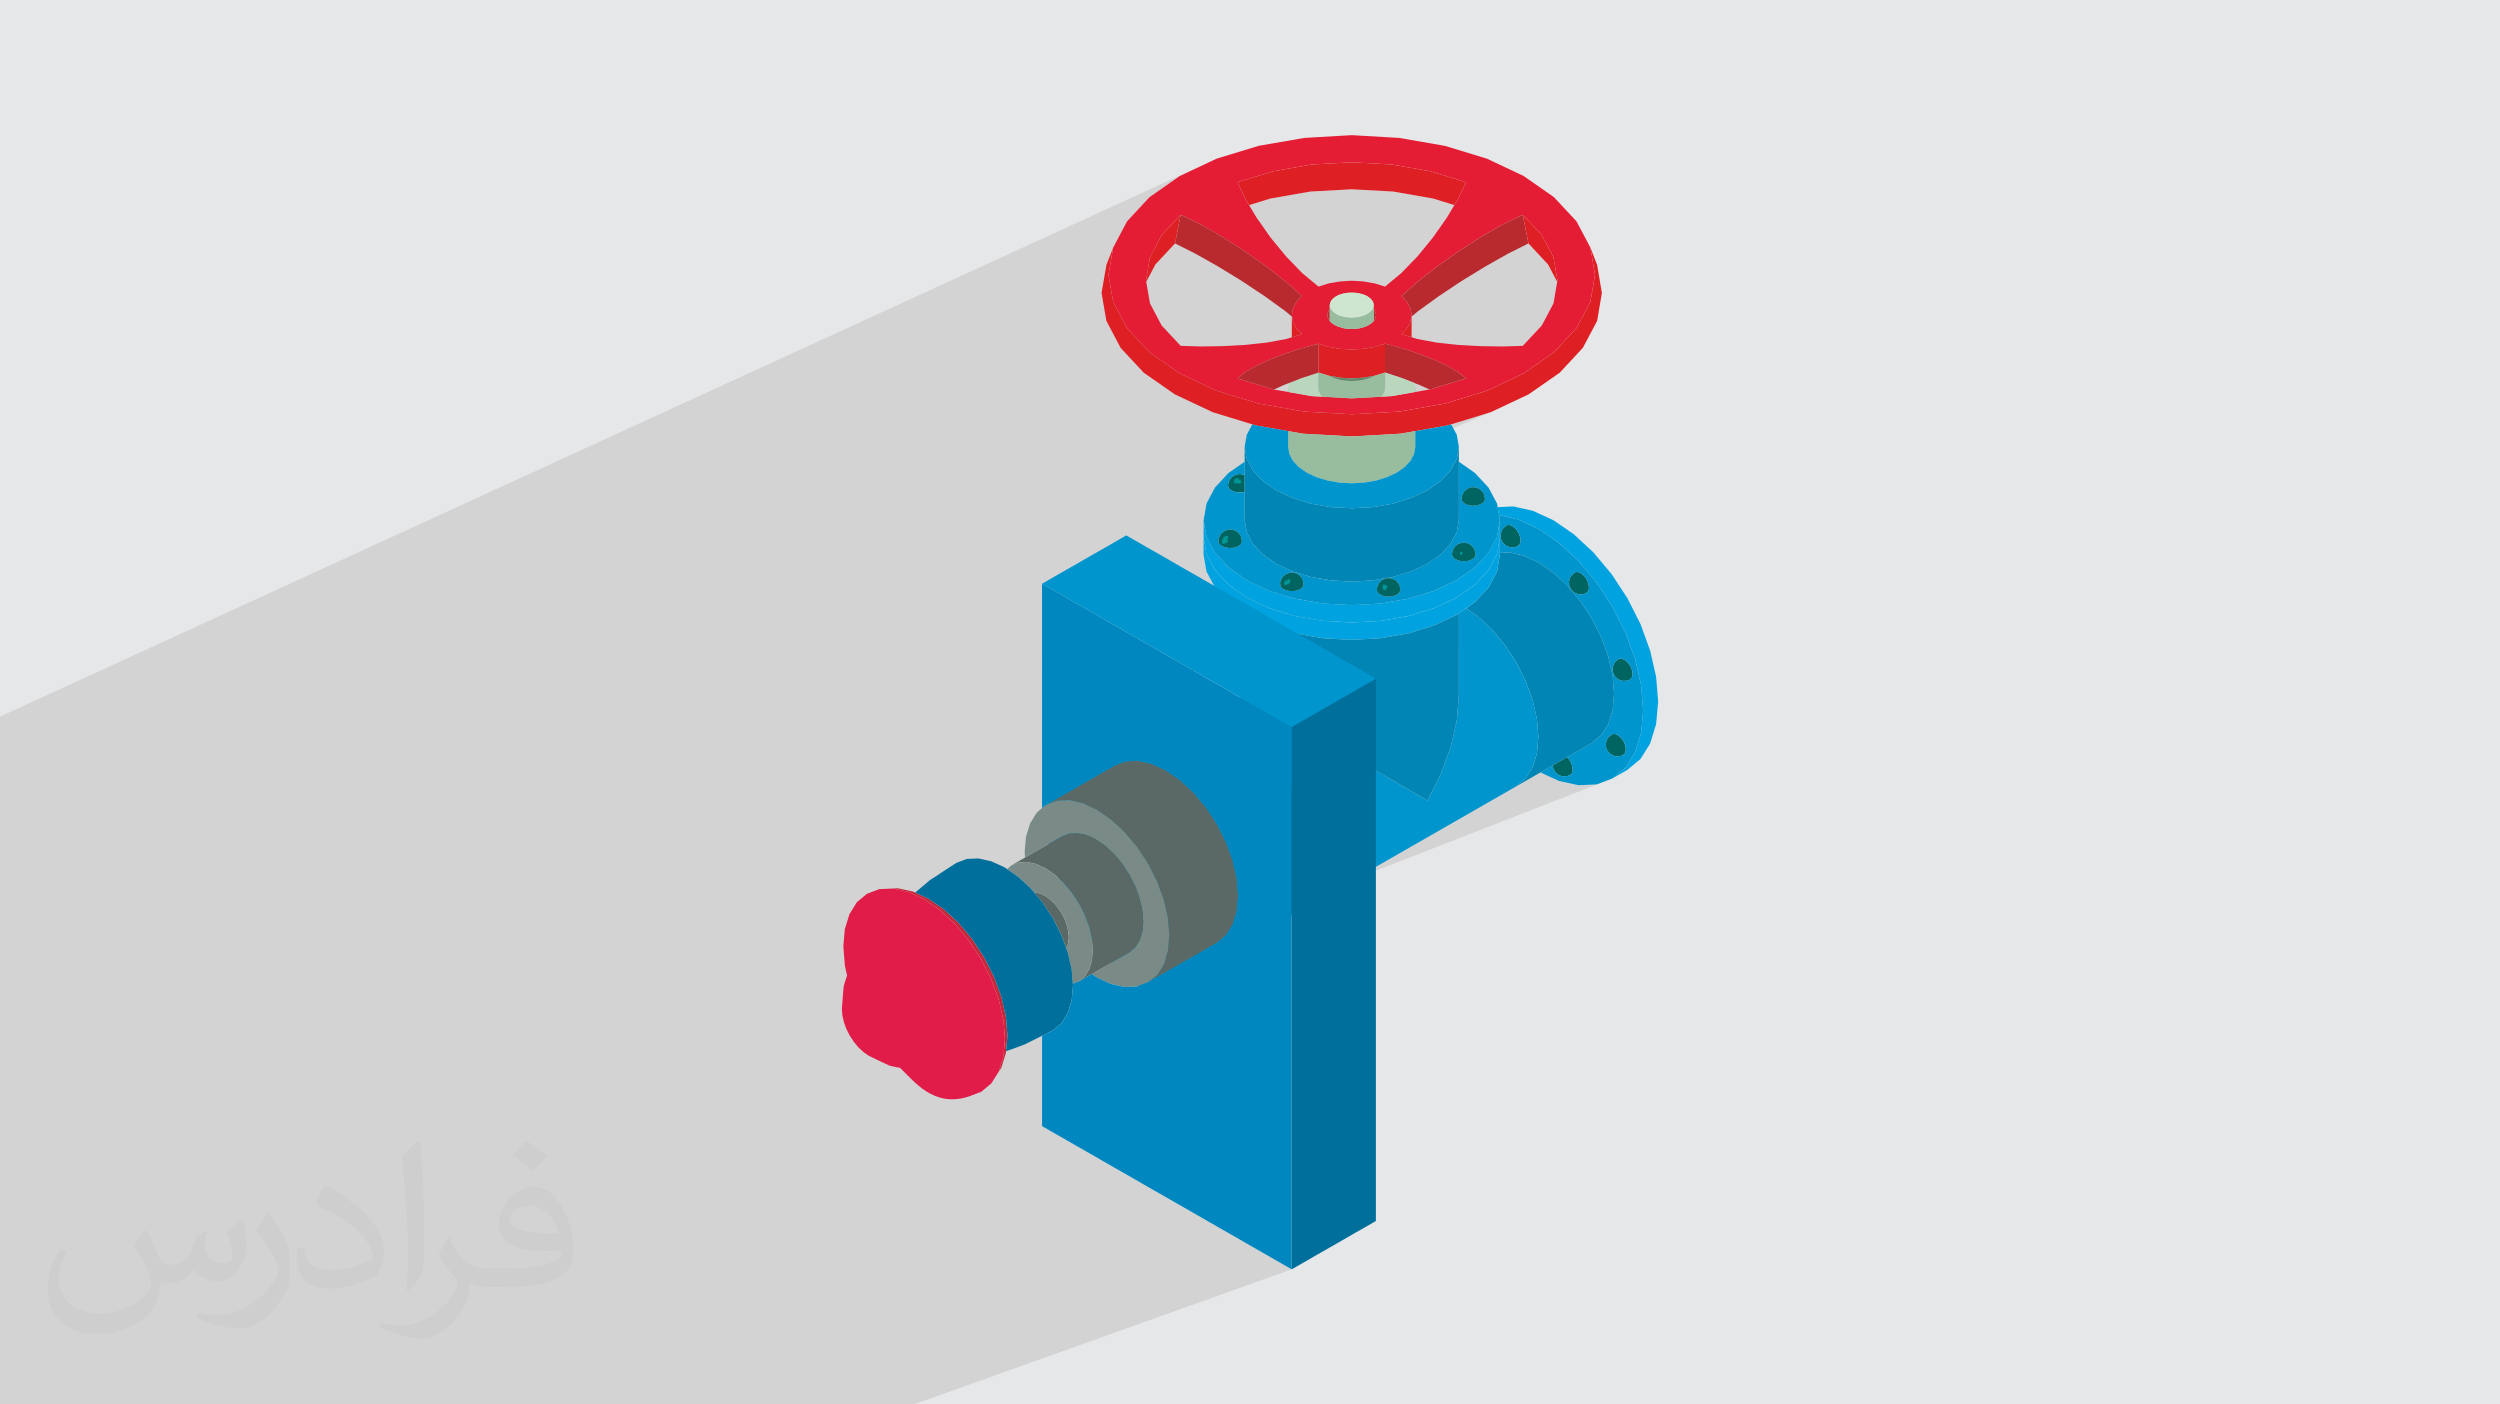 <?xml version="1.0" encoding="UTF-8"?>
<!DOCTYPE svg PUBLIC "-//W3C//DTD SVG 1.0//EN" "http://www.w3.org/TR/2001/REC-SVG-20010904/DTD/svg10.dtd">
<!-- Creator: CorelDRAW -->
<svg xmlns="http://www.w3.org/2000/svg" xml:space="preserve" width="94.192mm" height="52.917mm" version="1.0" style="shape-rendering:geometricPrecision; text-rendering:geometricPrecision; image-rendering:optimizeQuality; fill-rule:evenodd; clip-rule:evenodd"
viewBox="0 0 9404.92 5283.66"
 xmlns:xlink="http://www.w3.org/1999/xlink"
 xmlns:xodm="http://www.corel.com/coreldraw/odm/2003">
 <defs>
  <style type="text/css">
   <![CDATA[
    .fil4 {fill:#E41D34;fill-rule:nonzero}
    .fil17 {fill:#E21C48;fill-rule:nonzero}
    .fil3 {fill:#DE2025;fill-rule:nonzero}
    .fil20 {fill:#C72739;fill-rule:nonzero}
    .fil6 {fill:#CEE5D0;fill-rule:nonzero}
    .fil5 {fill:#B82A2D;fill-rule:nonzero}
    .fil8 {fill:#BAD6BD;fill-rule:nonzero}
    .fil7 {fill:#98BC9E;fill-rule:nonzero}
    .fil19 {fill:#7A8A86;fill-rule:nonzero}
    .fil12 {fill:#628668;fill-rule:nonzero}
    .fil18 {fill:#5A6965;fill-rule:nonzero}
    .fil16 {fill:#009797;fill-rule:nonzero}
    .fil9 {fill:#00A3E0;fill-rule:nonzero}
    .fil11 {fill:#0095CD;fill-rule:nonzero}
    .fil22 {fill:#0087BF;fill-rule:nonzero}
    .fil13 {fill:#0085B4;fill-rule:nonzero}
    .fil10 {fill:#006460;fill-rule:nonzero}
    .fil21 {fill:#006F9C;fill-rule:nonzero}
    .fil14 {fill:#006D97;fill-rule:nonzero}
    .fil15 {fill:#045173;fill-rule:nonzero}
    .fil2 {fill:#373435;fill-opacity:0.031}
    .fil1 {fill:#2B2A29;fill-opacity:0.102}
    .fil0 {fill:#E6E7E8}
   ]]>
  </style>
 </defs>
 <g id="Layer_x0020_1">
  <polygon class="fil0" points="-0,0 9404.92,0 9404.92,5283.66 -0,5283.66 "/>
  <polygon class="fil1" points="-0,3670.27 -0,3666.05 -0,3654.42 -0,3653.81 -0,3644.2 -0,3639.04 -0,3629.74 -0,3610.52 -0,3605.58 -0,3588.02 -0,3583 -0,3568.61 -0,3554.4 -0,3553.54 -0,3540.83 -0,3536.06 -0,3477.81 -0,3477.6 -0,3474.93 -0,3471.34 -0,3439.47 -0,3439.37 -0,3437.71 -0,3434.1 -0,3432.59 -0,3428.85 -0,3424.96 -0,3421.55 -0,3418.99 -0,3413.17 -0,3406.25 -0,3403.86 -0,3393.95 -0,3383.42 -0,3373.95 -0,3373.41 -0,3363.77 -0,3354.81 -0,3352.94 -0,3337.09 -0,3321.18 -0,3309.91 -0,3305.6 -0,3281.38 -0,3236.94 -0,3230.3 -0,3206.73 -0,3186.88 -0,3153.92 -0,3145.49 -0,3074.29 -0,3072.09 -0,3061.51 -0,3002.87 -0,2983.42 -0,2972.23 -0,2948.35 -0,2917.14 -0,2911.52 -0,2901.15 -0,2884.61 -0,2836.26 -0,2769.01 -0,2722.04 -0,2697.54 -0,2696.02 4576.89,596.9 4438.15,662.22 4324.14,741.83 4239.88,832.66 4187.71,931.21 4162.2,996.51 4158.76,1016.44 4699.02,771.6 4779.41,746.85 4929.37,720.58 5085.11,712.08 5241.26,720.58 5391.19,746.85 5471.21,771.6 5442.99,818.74 5391.19,892.56 5333.22,963.67 5271.79,1027.04 5210.33,1078.06 5009.38,1166.61 5016.33,1174.28 5026.74,1181.63 5039.11,1187.42 5053.43,1191.69 5064.17,1193.56 5167.84,1148.01 5167.84,1163.47 5167.84,1171.19 5749.84,915.74 5823.66,994.97 5858.07,1060.29 5844.15,1141.06 5800.1,1224.53 5728.59,1301.07 5362.69,1458.49 5377.67,1465.3 4604.42,1797.75 4570.32,1834.41 4538.63,1894.69 4527.82,1956.92 4527.82,1993.18 5459.22,1596.33 5608.01,1550.73 4527.82,2010.55 4527.82,2022.22 4527.82,2030.92 4608.21,1996.73 4612.46,1995.17 4620.95,1992.46 4630.24,1992.08 4639.52,1993.62 4642.6,1994.8 4652.27,1999.03 4656.52,2002.52 4663.09,2009.85 4666.93,2015.65 4669.67,2021.84 4669.67,2022.22 4671.2,2031.49 4671.96,2038.84 4666.93,2048.13 4656.12,2055.84 4531.48,2108.6 4538.63,2149.77 4566.98,2203.33 3920.2,2475.44 3920.2,2510.31 5522.6,1837.5 5526.84,1835.94 5533.43,1834.01 5535.35,1833.61 5545.03,1832.86 5553.9,1834.41 5557,1835.56 5566.67,1840.18 5570.92,1843.67 5577.49,1851.02 5581.73,1856.42 5584.06,1862.99 5585.6,1872.66 5586.36,1879.61 5584.46,1883.1 5581.35,1889.27 5570.54,1896.62 4899.03,2177.33 4899.21,2177.58 4901.55,2184.15 4903.1,2193.82 4903.46,2197.68 4903.86,2200.77 4898.83,2210.44 4888,2218.15 3920.2,2621.91 3920.2,2696.87 5486.65,2046.17 5490.9,2044.64 5499.42,2042.33 5509.08,2041.55 5509.95,2041.7 5669.47,1975.46 5680.28,1975.06 5692.27,1980.86 5703.85,1991.68 5713.52,2005.98 5719.33,2021.84 5720.49,2036.52 5716.61,2048.13 5709.28,2054.7 3920.2,2793.7 3920.2,2972.56 5926.48,2152.47 5937.29,2152.07 5949.65,2157.87 5961.27,2168.71 5970.92,2183.01 5976.32,2198.83 5977.87,2213.53 5974.01,2225.12 5966.29,2231.69 5959.71,2234.4 3887.78,3076.78 3875.25,3096.76 3859.8,3147.24 3859.25,3150.53 3854.57,3205.68 3856.22,3225.81 3808.24,3253.36 3806.32,3254.48 3788.4,3269.37 3176.37,3515.96 3173.31,3550.04 3172.48,3560.5 3176.89,3615.37 3178.27,3632.47 3180.37,3641.79 6090.73,2478.27 6101.54,2477.87 6113.52,2483.3 6125.52,2494.11 6134.77,2508.41 6140.57,2524.25 6141.74,2539.35 6138.24,2550.54 6130.53,2557.11 6123.96,2559.81 3171.78,3733.66 3171.09,3740.82 3166.97,3795.96 3168.89,3819.94 3174.67,3845.3 3184.05,3871.22 3194.5,3891.66 6065.22,2761.94 6076.03,2761.16 6088.39,2766.96 6100,2777.77 6109.66,2792.09 6115.08,2807.94 6116.23,2822.62 6112.75,2834.21 6105.03,2840.78 6098.45,2843.49 5861.17,2936.34 5864.24,2937.78 5938.06,2954.01 6006.47,2950.94 6066,2928.5 3322.22,3997.79 3347.27,4009.36 3374.83,4015.41 3385.58,4017.07 3417.31,4046.3 3455.18,4072.54 3493.12,4057.88 3506.9,4054.56 3512.26,4054.26 3920.2,3896.58 3920.2,4236.52 3968.16,4264.11 4015.85,4291.4 4063.82,4318.95 4111.79,4346.26 4159.49,4373.82 4207.46,4401.42 4255.44,4428.71 4303.12,4456.25 4351.11,4483.83 4399.08,4511.12 4447.05,4538.7 4494.74,4565.99 4542.72,4593.56 4590.69,4621.13 4638.38,4648.42 4734.34,4703.57 4782.03,4730.86 4830,4758.44 4859.21,4775.25 3436.51,5283.66 3362.88,5283.66 3242.4,5283.66 3123.41,5283.66 2884.62,5283.66 2766.91,5283.66 2648.58,5283.66 2530.69,5283.66 2414.23,5283.66 2297.16,5283.66 2181.26,5283.66 2064.99,5283.66 1949.52,5283.66 1834.82,5283.66 1719.77,5283.66 1605.46,5283.66 1491.93,5283.66 1378.19,5283.66 1265.77,5283.66 1152.71,5283.66 624.74,5283.66 624.03,5283.66 583.27,5283.66 581.18,5283.66 576.16,5283.66 529.09,5283.66 526.39,5283.66 501.96,5283.66 499.71,5283.66 432.81,5283.66 411.57,5283.66 360.08,5283.66 348.62,5283.66 347.8,5283.66 347.19,5283.66 345.04,5283.66 333.86,5283.66 331.81,5283.66 327.56,5283.66 322.76,5283.66 225.23,5283.66 126.59,5283.66 112.77,5283.66 73.09,5283.66 22.72,5283.66 21.05,5283.66 15.45,5283.66 -0,5283.66 -0,5271.48 -0,5249.36 -0,5232.52 -0,5230.23 -0,5230.12 -0,5229.52 -0,5227.07 -0,5218.27 -0,5206.43 -0,5205.25 -0,5189.78 -0,5181.4 -0,5181.27 -0,5180.84 -0,5174.21 -0,5167.12 -0,5160.97 -0,5153.64 -0,5151.79 -0,5148.8 -0,5126.16 -0,5098.84 -0,5073.34 -0,5050.52 -0,5001.17 -0,4994.82 -0,4994.74 -0,4991.71 -0,4983.3 -0,4973.04 -0,4969.92 -0,4954.31 -0,4951.17 -0,4942.11 -0,4938.83 -0,4925.41 -0,4916.62 -0,4913.24 -0,4903.88 -0,4887.6 -0,4835.36 -0,4826.01 -0,4795.73 -0,4788.76 -0,4788.45 -0,4781 -0,4776.99 -0,4774.36 -0,4762.13 -0,4749.18 -0,4739.32 -0,4731.88 -0,4726.89 -0,4725.41 -0,4714.71 -0,4713.82 -0,4711.03 -0,4704.41 -0,4700.85 -0,4685.87 -0,4670.95 -0,4657.45 -0,4657.43 -0,4654.46 -0,4645.82 -0,4643.96 -0,4636.04 -0,4632.59 -0,4617.03 -0,4601.28 -0,4587.83 -0,4578.46 -0,4574.99 -0,4412.98 -0,4409.91 -0,4408.69 -0,4405.81 -0,4401.22 -0,4399.52 -0,4394.53 -0,4392.79 -0,4391.84 -0,4388.06 -0,4385.23 -0,4383.76 -0,4378.76 -0,4377.8 -0,4376.99 -0,4376.92 -0,4372.21 -0,4370.84 -0,4369.76 -0,4369.73 -0,4365.45 -0,4364.74 -0,4363.21 -0,4362.01 -0,4361.62 -0,4360.93 -0,4358.38 -0,4358.13 -0,4357.4 -0,4357.09 -0,4356.3 -0,4354.43 -0,4350.16 -0,4348.17 -0,4348.04 -0,4343.59 -0,4343.28 -0,4342.74 -0,4340.25 -0,4339.51 -0,4339.33 -0,4336.2 -0,4333.93 -0,4333.37 -0,4329.81 -0,4329.38 -0,4326.55 -0,4325.48 -0,4325.27 -0,4257.38 -0,4254.57 -0,4247.86 -0,4244.97 -0,4241.43 -0,4232.3 -0,4225.62 -0,4225.34 -0,4223.73 -0,4223.33 -0,4223.27 -0,4222.88 -0,4222.62 -0,4222.22 -0,4219.42 -0,4218.63 -0,4216.3 -0,4212.22 -0,4210.33 -0,4209.97 -0,4209.31 -0,4208.47 -0,4208.45 -0,4207.71 -0,4205.68 -0,4200.97 -0,4198.13 -0,4196.16 -0,4194.4 -0,4191.15 -0,4188.25 -0,4188.15 -0,4187.5 -0,4186.95 -0,4179.35 -0,4174.76 -0,4167.2 -0,4165.06 -0,4160.46 -0,4157.59 -0,4157.23 -0,4156.5 -0,4156.3 -0,4124.73 -0,4066.27 -0,4026.82 -0,4024.05 -0,4017.68 -0,4010.85 -0,4006.64 -0,4002.02 -0,4001.68 -0,3998.75 -0,3995.14 -0,3990.1 -0,3988.53 -0,3979.53 -0,3975.16 -0,3974.81 -0,3967.39 -0,3965.18 -0,3960.29 -0,3957.12 -0,3956.31 -0,3956.09 -0,3948.33 -0,3937.91 -0,3922.41 -0,3890.04 -0,3871.67 -0,3867.59 -0,3861.21 -0,3855.08 -0,3848.64 -0,3842.55 -0,3838.62 -0,3836.23 -0,3829.81 -0,3796.97 -0,3777.34 -0,3767.39 -0,3765.75 -0,3753.14 -0,3747.72 -0,3734.77 -0,3726.08 -0,3703.29 "/>
  <path class="fil2" d="M548.54 4627.69c17.95,27.21 29.6,53.36 40.96,82.43 8.45,16.91 12.93,48.09 52.57,48.09 11.61,0 28.28,-3.42 43.06,-11.61 16.63,-8.73 29.32,-21.94 35.94,-42l15.85 -53.36 38.57 -19.02 2.64 2.64c-5.27,20.09 -6.59,39.36 -6.59,54.43 0,44.63 38.57,61.56 69.22,61.56 17.95,0 34.09,-8.73 34.09,-25.11 0,-21.13 -8.98,-57.06 -20.62,-89.29 17.95,-17.95 35.94,-35.94 56.53,-50.47l3.17 1.6c8.98,38.04 14,75.56 14,100.66 0,24.57 -10.83,51.79 -19.81,69.49 -18.49,34.87 -51.25,62.62 -90.87,62.62 -30.1,0 -63.65,-15.07 -86.66,-43.06l-1.32 0c-21.66,26.96 -55.22,51.25 -108.86,51.25l-16.63 0c-2.64,35.41 -10.29,60.49 -21.94,82.95 -31.95,62.34 -126.81,106.47 -216.1,106.47 -124.17,0 -186.51,-71.59 -186.51,-166.96 0,-58.91 19.27,-113.6 48.88,-152.42l24.29 10.04c-18.49,35.41 -30.91,68.68 -30.91,101.45 0,89.29 72.66,131.83 156.4,131.83 77.68,0 173.83,-49.41 191.28,-106.72 -6.59,-62.62 -30.1,-91.93 -66.04,-148.99 10.83,-19.02 24.83,-38.04 42.28,-58.38l3.17 0 0 0 0 0 -0.02 -0.09zm1432.13 -336.04c26.15,16.39 51.79,35.66 76.87,57.85 -14,19.81 -31.45,37.79 -53.11,53.64 -25.11,-20.34 -50.19,-37.79 -75.84,-56.27 17.42,-19.55 34.62,-38.29 52.04,-55.22l0 0 0 0 0 0 0 0 0 0 0.03 0zm13.47 244.11c-42.28,0 -76.87,27.75 -76.87,48.34 0,44.13 84.53,57.85 185.72,57.31 -12.68,-51.79 -57.06,-105.68 -108.86,-105.68l0.01 0.03zm-94.86 236.19c54.96,0 103.04,-1.6 139.74,-10.83 40.96,-10.29 75.56,-30.91 75.56,-45.17 0,-3.7 0,-8.19 -1.32,-11.89 -22.98,2.11 -49.41,2.11 -72.38,2.11 -74.49,0 -131.55,-16.91 -154.02,-58.66 -5.55,-11.61 -9.51,-24.57 -9.51,-39.36 0,-40.43 17.42,-79.79 48.09,-107 25.61,-22.45 53.89,-36.44 82.67,-36.44 52.04,0 93.51,41.75 122.57,107.54 15.85,35.94 26.68,77.4 26.68,129.72 0,34.87 -9.51,64.19 -31.17,85.85 -40.43,39.11 -114.92,53.89 -229.04,53.89l-51.79 0 0 0 -13.47 0c-28.28,0 -48.62,-5.02 -64.72,-17.42l-2.64 0c0.79,6.59 1.32,12.93 1.32,19.02 0,25.61 -8.45,58.38 -25.61,84.53 -50.72,75.3 -105.68,108.04 -153.24,108.04 -48.09,0 -107,-18.49 -160.11,-42.54l9.51 -18.49c17.17,7.13 40.96,11.89 73.7,11.89 85.85,0 198.66,-82.43 212.66,-163 -3.17,-6.59 -8.98,-15.32 -17.17,-24.57 -25.11,-29.85 -40.96,-54.68 -55.75,-80.83 12.68,-25.11 24.29,-45.17 35.13,-63.4l4.49 -0.53c36.72,74.77 69.99,117.55 144.23,117.55l11.61 0 0 0 53.89 0 0 0 0 0 0 0 0 0 0 0 0.09 0.01zm-371.98 79c6.34,-34.34 6.87,-72.91 6.87,-108.86l0 -53.36c0,-99.6 -12.68,-244.36 -22.98,-338.68 17.95,-19.27 43.06,-42 62.87,-57.31l5.81 1.6c13.47,118.62 16.63,256 16.63,383.06 0,33.3 -1.32,65.79 -4.49,89.55 -1.85,30.1 -19.27,52.83 -56.53,87.7l-8.19 -3.7zm-382.8 -157.19c1.85,46.77 24.83,83.49 105.15,83.49 49.93,0 92.19,-12.93 138.96,-35.13 8.45,-3.7 12.93,-8.73 12.93,-12.93 0,-29.32 -22.45,-68.15 -60.23,-103.55 -36.72,-33.3 -85.34,-62.62 -130.76,-82.18 -15.6,-6.59 -20.62,-13.47 -20.62,-20.09 0,-13.47 17.95,-41.75 32.77,-62.09l5.02 -0.53c52.04,27.21 110.17,67.64 153.24,112.53 39.11,41.47 63.4,83.49 63.4,129.19 0,33.81 -10.29,65.51 -26.96,95.11 -57.06,28.79 -117.83,50.72 -178.06,50.72 -73.17,0 -123.1,-34.34 -123.1,-114.92 0,-8.73 0,-22.19 3.17,-39.64l25.11 0 0 0 0 0 0 0 0 0 0 0 -0.02 0zm-132.37 -132.9l45.45 73.45c16.63,27.21 32.23,56.81 32.23,103.55l0 59.7c0,48.34 -30.91,100.13 -80.83,151.38 -39.11,34.62 -73.7,49.41 -105.68,49.41 -47.55,0 -101.98,-14.79 -164.85,-41.75l7.13 -18.49c19.81,5.27 42.79,9.77 71.06,9.77 90.36,-0.53 182.8,-66.57 225.08,-147.15 5.02,-9.26 6.87,-17.95 6.87,-24.04 0,-9.26 -5.02,-19.55 -8.98,-28.79 -22.98,-43.31 -48.62,-82.95 -76.87,-119.68 14.79,-23.25 29.6,-45.7 45.7,-67.9l3.7 0.53 0 0 0 0 0 0 0 0 0 0 -0.02 0.01z"/>
  <polygon class="fil3" points="6026.19,1102.03 6008.41,1207.15 5954.68,1308.41 5867.73,1401.95 5750.62,1483.48 5608.01,1550.73 5459.22,1596.34 5445.31,1600.6 5324.34,1621.84 5268.68,1631.5 5085.12,1641.95 4901.54,1631.5 4845.88,1621.84 4724.93,1600.6 4711.01,1596.34 4562.21,1550.73 4419.61,1483.48 4302.5,1401.95 4215.55,1308.41 4162.21,1207.15 4144.05,1102.03 4162.21,996.52 4187.72,931.21 4169.94,1033.64 4187.72,1136.04 4239.89,1234.21 4324.14,1325.03 4438.15,1404.63 4576.9,1469.96 4734.96,1518.27 4906.56,1548.42 5085.12,1558.46 5263.66,1548.42 5435.25,1518.27 5593.72,1469.96 5732.07,1404.63 5846.09,1325.03 5930.72,1234.21 5982.9,1136.04 6000.29,1033.64 5982.9,931.21 6008.41,996.52 "/>
  <path class="fil4" d="M5858.07 1060.29l-13.92 80.78 -44.05 83.47 -71.5 76.53 -75.38 2.32 -82.69 -1.17 -85.03 -4.63 -81.54 -8.89 -72.66 -13.52 -20.88 -6.58 -37.87 -11.59 20.88 -22.04 12.74 -24.34 4.25 -25.12 -4.25 -25.51 -12.74 -23.96 -20.88 -22.41 58.75 -52.17 72.66 -57.2 81.54 -57.58 85.03 -54.89 82.69 -47.54 75.38 -36.33 71.5 76.52 44.05 83.48 15.07 86.57 -1.15 5.79zm-476.92 404.26l-3.1 0.77 -0.38 0 -53.34 9.27 -2.71 0.4 -85.41 15.08 -40.19 2.32 -110.91 6.18 -110.92 -6.18 -40.2 -2.32 -85.02 -15.08 -3.1 -0.4 -53.33 -9.27 -0.38 0 -3.11 -0.77 -133.72 -40.97 29.38 -23.95 42.52 -23.96 51.78 -23.97 58.36 -22.41 61.06 -19.71 61.46 -16.62 35.56 10.83 3.47 1.15 42.13 7.34 44.06 2.33 44.04 -2.33 42.13 -7.34 39.03 -11.98 61.46 16.62 0.77 0 60.68 19.71 57.97 22.41 51.79 23.97 42.51 23.96 29.76 23.95 -134.11 40.97zm-864.15 -161.16l-75.37 -2.32 -71.5 -76.53 -44.06 -83.47 -13.9 -80.78 0 -0.38 -0.79 -5.41 14.69 -86.57 44.06 -83.48 71.5 -76.52 75.37 36.33 82.7 47.54 85.02 54.89 81.55 57.58 73.04 57.2 58.36 52.17 -20.48 22.41 -13.15 23.96 -4.24 25.51 4.24 25.12 13.15 24.34 20.48 22.04 -37.87 11.98 -20.49 6.19 -73.04 13.52 -81.55 8.89 -85.02 4.63 -82.7 1.17zm483.86 -97.78l-5.4 -10.05 -0.39 -1.55 -1.17 -8.5 1.56 -10.43 5.4 -9.67 1.55 -1.93 0 -15.47 1.94 -9.28 4.63 -8.89 7.35 -8.11 10.42 -7.34 12.37 -5.8 14.3 -4.25 15.47 -2.72 16.24 -0.76 16.22 0.76 15.47 2.72 14.31 4.25 12.36 5.8 10.42 7.34 7.74 8.11 4.63 8.89 1.56 9.28 0 15.47 1.93 1.93 5.02 9.67 1.94 10.43 -1.94 10.04 -5.02 10.05 -1.93 1.93 -6.57 6.97 -11.6 8.11 -13.53 6.18 -15.85 5.03 -17.38 3.09 -17.77 0.77 -17.78 -0.77 -17 -3.09 -15.85 -5.03 -13.92 -6.18 -11.59 -8.11 -6.57 -6.97 0 -0.39 -1.55 -1.54zm-211.79 -561.16l144.93 -25.52 151.12 -8.5 151.1 8.5 144.93 25.52 134.11 40.96 -29.76 62.61 -14.29 23.58 -28.22 47.16 -51.79 73.81 -57.97 71.1 -61.45 63.38 -61.46 51.01 -39.03 -11.97 -42.13 -7.35 -44.04 -2.71 -44.06 2.71 -42.13 7.35 -39.03 11.97 -61.46 -51.01 -61.06 -63.38 -58.36 -71.1 -51.78 -73.81 -28.23 -47.16 -14.29 -23.58 -29.38 -62.61 133.72 -40.96zm1193.83 286.76l-52.18 -98.55 -84.63 -90.82 -114.02 -79.62 -138.35 -65.31 -158.47 -48.3 -171.59 -29.76 -178.54 -10.43 -178.56 10.43 -171.6 29.76 -158.06 48.3 -138.75 65.31 -114.01 79.62 -84.25 90.82 -52.17 98.55 -17.78 102.42 17.78 102.4 52.17 98.17 84.25 90.82 114.01 79.6 138.75 65.33 158.06 48.31 171.6 30.14 178.56 10.04 178.54 -10.04 171.59 -30.14 158.47 -48.31 138.35 -65.33 114.02 -79.6 84.63 -90.82 52.18 -98.17 17.38 -102.4 -17.38 -102.42z"/>
  <polygon class="fil3" points="5859.22,1054.5 5858.07,1060.29 5823.66,994.98 5749.85,915.75 5728.6,807.93 5800.1,884.45 5844.15,967.93 "/>
  <polygon class="fil5" points="5749.85,915.75 5672.18,954.79 5585.98,1003.48 5497.09,1057.98 5411.3,1115.18 5334.39,1170.84 5310.42,1190.93 5310.42,1185.52 5306.17,1160 5293.43,1136.04 5272.55,1113.63 5331.3,1061.46 5403.96,1004.26 5485.5,946.68 5570.53,891.79 5653.22,844.25 5728.6,807.93 "/>
  <polygon class="fil3" points="5515.26,685.41 5485.5,748.02 5471.21,771.6 5391.2,746.87 5241.26,720.59 5085.12,712.09 4929.37,720.59 4779.41,746.87 4699.02,771.6 4684.73,748.02 4655.35,685.41 4789.07,644.45 4934,618.93 5085.12,610.44 5236.22,618.93 5381.15,644.45 "/>
  <polygon class="fil3" points="4441.64,807.93 4420.38,915.75 4346.56,994.98 4312.17,1059.92 4311.38,1054.5 4326.07,967.93 4370.13,884.45 "/>
  <polygon class="fil5" points="4897.68,1113.63 4877.2,1136.04 4864.05,1160 4859.8,1185.52 4859.8,1190.93 4835.84,1170.84 4758.93,1115.18 4673.13,1057.98 4584.24,1003.48 4498.06,954.79 4420.38,915.75 4441.64,807.93 4517,844.25 4599.71,891.79 4684.73,946.68 4766.27,1004.26 4839.31,1061.46 "/>
  <polygon class="fil5" points="5176.71,1185.52 5174.78,1195.56 5169.75,1205.61 5167.83,1207.54 5167.83,1163.49 5169.75,1165.42 5174.78,1175.08 "/>
  <polygon class="fil5" points="5002.41,1163.49 5002.41,1207.15 5000.86,1205.61 4995.46,1195.56 4995.07,1194.01 4993.9,1185.52 4995.46,1175.08 5000.86,1165.42 "/>
  <polygon class="fil6" points="5167.83,1148.02 5166.27,1157.3 5161.64,1166.19 5153.9,1174.3 5143.47,1181.65 5131.11,1187.44 5116.8,1191.7 5101.34,1194.41 5085.12,1195.56 5068.89,1194.41 5053.42,1191.7 5039.12,1187.44 5026.75,1181.65 5016.33,1174.3 5008.98,1166.19 5004.34,1157.3 5002.41,1148.02 5004.34,1138.75 5008.98,1129.86 5016.33,1121.75 5026.75,1114.41 5039.12,1108.61 5053.42,1104.36 5068.89,1101.64 5085.12,1100.88 5101.34,1101.64 5116.8,1104.36 5131.11,1108.61 5143.47,1114.41 5153.9,1121.75 5161.64,1129.86 5166.27,1138.75 "/>
  <polygon class="fil7" points="5167.83,1148.02 5167.83,1207.54 5161.26,1214.51 5149.65,1222.62 5136.12,1228.8 5120.28,1233.83 5102.89,1236.92 5085.12,1237.69 5067.34,1236.92 5050.33,1233.83 5034.49,1228.8 5020.57,1222.62 5008.98,1214.51 5002.41,1207.54 5002.41,1148.02 5004.34,1157.3 5008.98,1166.19 5016.33,1174.3 5026.75,1181.65 5039.12,1187.44 5053.42,1191.7 5068.89,1194.41 5085.12,1195.56 5101.34,1194.41 5116.8,1191.7 5131.11,1187.44 5143.47,1181.65 5153.9,1174.3 5161.64,1166.19 5166.27,1157.3 "/>
  <polygon class="fil3" points="5310.42,1185.52 5310.42,1268.61 5272.55,1257.02 5293.43,1234.98 5306.17,1210.64 "/>
  <polygon class="fil3" points="4897.68,1257.02 4859.8,1269 4859.8,1185.52 4864.05,1210.64 4877.2,1234.98 "/>
  <polygon class="fil7" points="4848.98,1474.99 4845.88,1474.59 4845.88,1458.37 "/>
  <polygon class="fil8" points="4974.2,1491.99 4974.2,1492.38 4934,1490.06 4848.98,1474.99 4845.88,1458.37 4848.98,1440.98 4895.36,1422.81 4959.12,1401.95 4959.12,1458.37 4961.44,1472.67 4968.79,1486.19 "/>
  <polygon class="fil5" points="5515.26,1423.58 5381.15,1464.55 5378.06,1465.32 5377.68,1465.32 5339.42,1447.94 5321.25,1440.98 5274.88,1422.81 5211.1,1401.95 5210.32,1401.56 5210.32,1292.95 5271.78,1309.58 5272.55,1309.58 5333.23,1329.29 5391.2,1351.69 5442.99,1375.67 5485.5,1399.63 "/>
  <polygon class="fil3" points="5210.32,1292.95 5210.32,1401.56 5171.69,1413.53 5171.29,1413.53 5129.16,1420.88 5085.12,1423.58 5041.06,1420.88 4999.31,1413.53 4998.54,1413.53 4959.9,1401.56 4959.9,1292.95 4995.46,1303.79 4998.93,1304.93 5041.06,1312.27 5085.12,1314.6 5129.16,1312.27 5171.29,1304.93 "/>
  <polygon class="fil5" points="4959.9,1292.95 4959.9,1401.56 4959.12,1401.95 4895.36,1422.81 4848.98,1440.98 4830.81,1447.94 4792.55,1465.32 4792.17,1465.32 4789.07,1464.55 4655.35,1423.58 4684.73,1399.63 4727.24,1375.67 4779.02,1351.69 4837.39,1329.29 4898.44,1309.58 "/>
  <polygon class="fil9" points="5642.41,1956.92 5642.41,2023.01 5631.97,2084.46 5599.9,2144.36 5548.49,2199.62 5479.31,2248.33 5457.68,2258.37 5401.25,2285.04 5394.68,2288.13 5298.45,2317.5 5193.72,2335.66 5085.12,2341.84 4976.52,2335.66 4871.78,2317.5 4775.54,2288.13 4690.91,2248.33 4621.73,2199.62 4570.33,2144.36 4538.64,2084.46 4527.82,2022.23 4527.82,1956.92 4538.64,2019.14 4570.33,2079.43 4621.73,2134.7 4690.91,2183.01 4775.54,2222.81 4871.78,2252.18 4976.52,2270.35 5085.12,2276.53 5193.72,2270.35 5240.1,2262.24 5298.45,2252.18 5394.68,2222.81 5479.31,2183.01 5548.49,2134.7 5599.9,2079.43 5631.97,2019.14 "/>
  <polygon class="fil10" points="4682.4,1787.64 4682.4,1850.26 4676.61,1851.81 4659.61,1852.96 4642.99,1849.88 4629.45,1843.68 4627.13,1840.97 4621.34,1834.79 4619.8,1825.14 4620.56,1818.18 4622.89,1811.22 4627.52,1802.71 4631.4,1797.31 4636.02,1793.43 4643.76,1788.03 4648.01,1786.5 4656.52,1783.78 4666.18,1783.39 4675.44,1784.94 4678.55,1786.11 "/>
  <polygon class="fil7" points="5324.34,1621.84 5324.34,1680.99 5319.71,1707.65 5306.17,1733.55 5284.16,1757.11 5254.39,1777.98 5218.06,1794.99 5176.71,1807.74 5131.88,1815.47 5085.12,1818.18 5038.34,1815.47 4993.52,1807.74 4952.17,1794.99 4915.84,1777.98 4886.47,1757.11 4886.08,1757.11 4864.05,1733.55 4850.53,1707.65 4845.88,1680.99 4845.88,1621.84 4901.54,1631.5 5085.12,1641.95 5268.68,1631.5 "/>
  <polygon class="fil11" points="5488.21,1680.99 5480.47,1726.2 5457.29,1769.48 5420.19,1809.29 5369.94,1844.46 5308.88,1873.05 5239.33,1894.7 5163.96,1907.84 5085.12,1912.09 5006.66,1907.84 4930.9,1894.7 4861.34,1873.05 4800.28,1844.46 4750.04,1809.29 4712.93,1769.48 4690.14,1726.2 4682.4,1680.99 4690.14,1635.76 4711.01,1596.34 4724.93,1600.6 4845.88,1621.84 4845.88,1680.99 4850.53,1707.65 4864.05,1733.55 4886.08,1757.11 4886.47,1757.11 4915.84,1777.98 4952.17,1794.99 4993.52,1807.74 5038.34,1815.47 5085.12,1818.18 5131.88,1815.47 5176.71,1807.74 5218.06,1794.99 5254.39,1777.98 5284.16,1757.11 5306.17,1733.55 5319.71,1707.65 5324.34,1680.99 5324.34,1621.84 5445.31,1600.6 5459.22,1596.34 5480.47,1635.76 "/>
  <polygon class="fil8" points="5324.34,1458.37 5321.63,1474.99 5236.22,1490.06 5196.03,1492.38 5196.03,1491.99 5201.82,1486.19 5208.78,1472.67 5211.1,1458.37 5211.1,1401.95 5274.88,1422.81 5321.25,1440.98 "/>
  <polygon class="fil7" points="5324.34,1458.37 5324.34,1474.59 5321.63,1474.99 "/>
  <polygon class="fil7" points="5211.1,1401.95 5211.1,1458.37 5208.78,1472.67 5201.82,1486.19 5196.03,1491.99 5196.03,1492.38 5085.12,1498.56 4974.2,1492.38 4974.2,1491.99 4968.79,1486.19 4961.44,1472.67 4959.12,1458.37 4959.12,1401.95 4959.9,1401.56 4998.54,1413.53 4999.31,1413.53 5015.17,1421.27 5036.8,1427.84 5060.38,1432.08 5085.12,1433.24 5109.84,1432.08 5133.43,1427.84 5155.07,1421.27 5171.29,1413.53 5171.69,1413.53 5210.32,1401.56 "/>
  <polygon class="fil12" points="5171.29,1413.53 5155.07,1421.27 5133.43,1427.84 5109.84,1432.08 5085.12,1433.24 5060.38,1432.08 5036.8,1427.84 5015.17,1421.27 4999.31,1413.53 5041.06,1420.88 5085.12,1423.58 5129.16,1420.88 "/>
  <polygon class="fil10" points="5916.42,2897.99 5912.95,2909.59 5905.21,2916.16 5898.65,2918.86 5891.69,2920.01 5881.65,2920.4 5875.45,2920.01 5869.65,2917.69 5861.15,2913.83 5857.68,2910.74 5851.11,2904.55 5845.7,2896.83 5842.6,2887.94 5841.83,2884.84 5841.45,2879.44 5841.45,2879.05 5895.17,2848.52 5900.19,2853.16 5909.47,2867.45 5915.25,2883.3 "/>
  <polygon class="fil9" points="6237.97,2639.44 6230.24,2724.07 6207.82,2797.13 6171.5,2855.09 6122.41,2896.05 6065.99,2928.52 6115.07,2887.56 6151.4,2829.2 6173.81,2756.54 6181.54,2671.9 6173.81,2578.37 6151.4,2479.82 6115.07,2380.11 6065.99,2282.72 6006.48,2191.89 5938.06,2110.35 5864.25,2041.95 5787.33,1989.39 5710.43,1953.83 5639.32,1937.98 5634.29,1907.84 5693.04,1905.14 5766.85,1921.76 5843.77,1956.92 5920.68,2009.87 5994.48,2078.27 6062.51,2159.44 6122.41,2250.64 6171.5,2347.65 6207.82,2447.75 6230.24,2546.29 "/>
  <polygon class="fil10" points="6116.23,2822.63 6112.75,2834.23 6105.02,2840.79 6098.45,2843.5 6091.5,2844.65 6081.44,2845.04 6075.26,2844.65 6069.47,2842.34 6060.97,2838.47 6057.48,2835.38 6050.92,2829.2 6045.51,2821.47 6042.41,2812.58 6042.02,2809.49 6040.86,2798.67 6042.02,2793.64 6044.73,2783.98 6047.82,2777.79 6052.08,2772.38 6059.41,2766.2 6065.22,2761.96 6076.03,2761.18 6088.4,2766.96 6100,2777.79 6109.66,2792.09 6115.07,2807.95 "/>
  <polygon class="fil10" points="6141.74,2539.35 6138.25,2550.55 6130.53,2557.12 6123.97,2559.81 6117.01,2560.98 6106.96,2561.36 6100.77,2560.98 6094.96,2558.67 6086.08,2554.81 6082.61,2551.7 6076.42,2545.92 6071.01,2537.8 6067.91,2528.9 6067.14,2525.81 6066.38,2515.38 6067.14,2509.97 6070.24,2500.31 6072.95,2494.11 6077.19,2488.71 6084.93,2482.53 6090.72,2478.28 6101.54,2477.89 6113.52,2483.3 6125.51,2494.11 6134.78,2508.42 6140.57,2524.27 "/>
  <polygon class="fil10" points="5977.87,2213.54 5974.02,2225.14 5966.28,2231.7 5959.71,2234.41 5952.76,2235.57 5943.09,2235.95 5936.52,2235.18 5930.72,2232.86 5922.21,2229.01 5918.75,2226.29 5912.17,2220.11 5907.15,2212 5903.67,2203.49 5903.28,2200.01 5902.5,2189.58 5903.28,2184.16 5905.99,2174.51 5909.08,2168.33 5913.33,2163.29 5921.07,2156.73 5926.47,2152.48 5937.29,2152.09 5949.65,2157.88 5961.26,2168.71 5970.92,2183.01 5976.32,2198.85 "/>
  <polygon class="fil10" points="5720.48,2036.53 5716.61,2048.14 5709.28,2054.7 5702.71,2057.41 5695.36,2058.56 5685.69,2058.95 5679.13,2058.17 5673.33,2056.24 5664.82,2051.99 5661.35,2049.29 5654.79,2043.11 5649.76,2034.99 5646.28,2026.49 5645.89,2023.01 5645.12,2012.57 5645.89,2007.17 5648.98,1997.51 5651.68,1991.69 5655.94,1986.29 5663.68,1979.72 5669.47,1975.47 5680.28,1975.08 5692.27,1980.88 5703.85,1991.69 5713.52,2006 5719.32,2021.86 "/>
  <path class="fil11" d="M6138.25 2550.55l-7.72 6.57 -6.56 2.7 -6.96 1.17 -10.04 0.38 -6.19 -0.38 -5.81 -2.32 -8.89 -3.85 -3.46 -3.12 -6.19 -5.78 -5.41 -8.12 -3.1 -8.9 -0.77 -3.1 -0.77 -10.42 0.77 -5.41 3.1 -9.66 2.71 -6.2 4.24 -5.4 7.74 -6.18 5.79 -4.25 10.82 -0.39 11.98 5.41 11.98 10.81 9.28 14.31 5.79 15.85 1.17 15.08 -3.49 11.2zm-25.5 283.68l-7.73 6.56 -6.57 2.71 -6.95 1.16 -10.05 0.39 -6.18 -0.39 -5.79 -2.32 -8.5 -3.86 -3.49 -3.1 -6.56 -6.18 -5.41 -7.73 -3.1 -8.89 -0.39 -3.1 -1.16 -10.81 1.16 -5.03 2.71 -9.67 3.1 -6.18 4.25 -5.41 7.33 -6.18 5.81 -4.24 10.81 -0.78 12.37 5.78 11.6 10.83 9.66 14.3 5.41 15.86 1.16 14.68 -3.48 11.6zm-138.73 -609.09l-7.74 6.56 -6.57 2.71 -6.95 1.16 -9.67 0.39 -6.57 -0.78 -5.8 -2.32 -8.51 -3.85 -3.46 -2.72 -6.58 -6.18 -5.02 -8.11 -3.47 -8.51 -0.39 -3.48 -0.78 -10.43 0.78 -5.41 2.71 -9.66 3.1 -6.18 4.24 -5.03 7.74 -6.56 5.4 -4.25 10.82 -0.39 12.36 5.79 11.6 10.82 9.67 14.3 5.4 15.85 1.55 14.69 -3.85 11.6zm-257.41 -177l-7.33 6.56 -6.57 2.71 -7.35 1.16 -9.67 0.39 -6.56 -0.78 -5.8 -1.94 -8.51 -4.24 -3.47 -2.71 -6.56 -6.18 -5.03 -8.12 -3.47 -8.5 -0.39 -3.48 -0.77 -10.43 0.77 -5.4 3.09 -9.67 2.71 -5.81 4.25 -5.4 7.74 -6.57 5.79 -4.25 10.81 -0.39 11.99 5.8 11.58 10.81 9.67 14.31 5.8 15.86 1.16 14.67 -3.87 11.61zm457.21 530.23l-22.42 -98.55 -36.33 -99.71 -49.09 -97.38 -59.51 -90.83 -68.42 -81.55 -73.81 -68.4 -76.92 -52.56 -76.89 -35.56 -71.11 -15.86 3.09 18.94 0 122.9 35.95 -1.55 53.34 11.97 55.64 25.52 55.67 38.25 53.33 49.48 49.47 58.74 42.92 65.71 35.55 70.32 26.27 72.27 16.24 71.12 5.42 67.64 -5.42 61.05 -16.24 52.57 -26.27 42.12 -35.55 29.76 -93.54 53.72 5.02 4.64 9.29 14.29 5.78 15.86 1.17 14.69 -3.47 11.59 -7.74 6.57 -6.56 2.71 -6.96 1.15 -10.04 0.39 -6.19 -0.39 -5.8 -2.32 -8.51 -3.86 -3.46 -3.09 -6.57 -6.19 -5.41 -7.72 -3.1 -8.9 -0.78 -3.1 -0.38 -5.4 -46 26.29 68.81 32.06 73.81 16.24 68.42 -3.09 59.51 -22.43 49.09 -40.96 36.33 -58.36 22.42 -72.66 7.73 -84.63 -7.73 -93.54z"/>
  <path class="fil11" d="M5584.45 1883.1l-3.11 6.18 -10.81 7.35 -15.46 5.02 -17 0.77 -16.61 -2.7 -13.15 -6.57 -8.5 -8.51 -1.56 -10.05 0.78 -6.95 2.72 -6.57 4.62 -8.89 3.49 -5.02 5.02 -4.24 7.72 -5.42 4.24 -1.55 6.58 -1.93 1.93 -0.39 9.67 -0.77 8.89 1.55 3.1 1.16 9.67 4.63 4.24 3.47 6.57 7.35 4.25 5.4 2.32 6.57 1.55 9.67 0.78 6.96 -1.93 3.47zm-38.65 214.88l-11.21 7.73 -15.07 4.63 -17.39 0.79 -16.62 -2.72 -13.14 -6.57 -8.11 -8.5 -1.94 -10.05 1.16 -6.95 2.33 -6.57 4.63 -8.9 3.48 -5.03 5.01 -4.24 7.74 -5.41 4.24 -1.55 8.51 -2.32 9.66 -0.76 8.89 1.54 3.49 1.15 9.28 4.64 4.24 3.48 6.95 7.34 3.87 5.41 2.32 6.57 1.55 9.66 1.16 6.96 -5.02 9.67zm-282.91 132.95l-10.81 7.73 -15.47 4.63 -16.99 1.16 -16.61 -3.09 -13.53 -6.19 -8.12 -8.89 -1.16 -7.73 -0.39 -1.94 0.77 -7.34 2.71 -6.56 4.64 -8.9 3.47 -5.03 4.64 -3.85 8.12 -5.42 4.24 -1.54 8.51 -2.71 9.28 -0.38 9.28 1.55 3.09 1.15 9.68 4.25 4.24 3.48 6.57 7.35 3.85 5.4 0.39 0.77 2.34 5.8 1.54 9.67 0.78 7.34 -5.04 9.28zm-364.05 -20.49l-10.82 7.73 -15.07 4.64 -17.39 0.77 -16.62 -2.7 -13.13 -6.19 -8.13 -8.89 -1.93 -10.04 0.78 -6.97 2.71 -6.57 4.63 -8.89 3.47 -5.01 3.47 -2.71 1.56 -1.17 7.73 -5.79 4.24 -1.16 8.51 -2.71 9.67 -0.78 8.88 1.93 3.48 0.79 9.28 4.63 4.25 3.46 6.96 7.36 3.86 5.4 2.32 6.57 1.55 9.67 0.38 3.86 0.39 3.09 -5.02 9.67zm-231.89 -162.3l-10.81 7.71 -15.47 4.65 -17 1.15 -16.6 -3.09 -13.54 -6.18 -8.11 -8.89 -1.56 -9.67 0.78 -6.96 2.71 -6.96 4.64 -8.5 3.47 -5.41 5.02 -3.86 7.73 -5.41 4.24 -1.54 8.51 -2.72 9.29 -0.39 9.28 1.56 3.09 1.16 9.67 4.24 4.25 3.48 6.57 7.34 3.85 5.8 2.72 6.19 0 0.37 1.54 9.29 0.77 7.34 -5.02 9.29zm972.38 -110.16l-5.03 -30.13 -2.32 -13.14 -32.07 -60.29 -51.41 -55.27 -60.28 -42.14 0 219.91 -7.74 45.22 -23.18 43.28 -37.09 39.82 -50.25 35.16 -61.06 28.61 -69.55 21.25 -22.43 3.86 -52.94 9.29 -78.84 4.63 -78.46 -4.63 -75.76 -13.15 -69.56 -21.25 -61.06 -28.61 -50.24 -35.16 -37.1 -39.82 -22.8 -43.28 -7.74 -45.22 0 -106.66 -5.79 1.55 -17 1.16 -16.61 -3.09 -13.54 -6.2 -2.32 -2.71 -5.79 -6.18 -1.55 -9.66 0.77 -6.96 2.33 -6.96 4.63 -8.51 3.87 -5.4 4.62 -3.87 7.74 -5.4 4.25 -1.54 8.51 -2.72 9.66 -0.39 9.27 1.55 3.11 1.17 3.85 1.54 0 -50.63 -60.67 42.14 -51.4 55.27 -31.69 60.29 -10.82 62.22 10.82 62.23 31.69 60.29 51.4 55.27 69.18 48.31 84.63 39.81 96.24 29.37 104.73 18.17 108.61 6.18 108.6 -6.18 46.38 -8.12 58.35 -10.05 96.23 -29.37 84.63 -39.81 69.18 -48.31 51.41 -55.27 32.07 -60.29 10.43 -62.23 -3.09 -18.94z"/>
  <polygon class="fil13" points="5488.21,1680.99 5488.21,1956.92 5480.47,2002.14 5457.29,2045.42 5420.19,2085.24 5369.94,2120.4 5308.88,2149.01 5239.33,2170.25 5216.9,2174.12 5163.96,2183.4 5085.12,2188.04 5006.66,2183.4 4930.9,2170.25 4861.34,2149.01 4800.28,2120.4 4750.04,2085.24 4712.93,2045.42 4690.14,2002.14 4682.4,1956.92 4682.4,1680.99 4690.14,1726.2 4712.93,1769.48 4750.04,1809.29 4800.28,1844.46 4861.34,1873.05 4930.9,1894.7 5006.66,1907.84 5085.12,1912.09 5163.96,1907.84 5239.33,1894.7 5308.88,1873.05 5369.94,1844.46 5420.19,1809.29 5457.29,1769.48 5480.47,1726.2 "/>
  <polygon class="fil10" points="4671.97,2038.85 4666.94,2048.14 4656.13,2055.85 4640.66,2060.5 4623.66,2061.65 4607.06,2058.56 4593.52,2052.38 4585.41,2043.5 4583.85,2033.83 4584.63,2026.87 4587.34,2019.91 4591.98,2011.41 4595.45,2006 4600.48,2002.14 4608.2,1996.73 4612.45,1995.19 4620.95,1992.47 4630.24,1992.08 4639.52,1993.64 4642.6,1994.8 4652.27,1999.04 4656.52,2002.53 4663.09,2009.87 4666.94,2015.67 4669.66,2021.86 4669.66,2022.23 4671.2,2031.51 "/>
  <polygon class="fil10" points="4903.86,2200.78 4898.83,2210.44 4888.01,2218.17 4872.94,2222.81 4855.55,2223.58 4838.92,2220.89 4825.79,2214.7 4817.67,2205.81 4815.74,2195.77 4816.52,2188.8 4819.22,2182.23 4823.86,2173.34 4827.33,2168.33 4830.81,2165.62 4832.36,2164.45 4840.09,2158.66 4844.34,2157.5 4852.84,2154.8 4862.51,2154.02 4871.39,2155.95 4874.87,2156.73 4884.15,2161.37 4888.4,2164.83 4895.36,2172.19 4899.22,2177.59 4901.54,2184.16 4903.09,2193.83 4903.47,2197.69 "/>
  <polygon class="fil10" points="5586.37,1879.62 5584.45,1883.1 5581.34,1889.28 5570.53,1896.63 5555.07,1901.65 5538.07,1902.42 5521.45,1899.72 5508.3,1893.15 5499.8,1884.65 5498.25,1874.59 5499.02,1867.64 5501.74,1861.07 5506.36,1852.19 5509.86,1847.16 5514.88,1842.92 5522.6,1837.5 5526.84,1835.95 5533.42,1834.02 5535.35,1833.63 5545.02,1832.87 5553.9,1834.41 5557,1835.57 5566.66,1840.2 5570.91,1843.68 5577.48,1851.03 5581.73,1856.43 5584.05,1863 5585.59,1872.66 "/>
  <polygon class="fil10" points="5550.82,2088.32 5545.79,2097.98 5534.58,2105.71 5519.51,2110.35 5502.12,2111.13 5485.5,2108.42 5472.36,2101.85 5464.25,2093.35 5462.31,2083.3 5463.47,2076.35 5465.8,2069.78 5470.43,2060.88 5473.91,2055.85 5478.93,2051.6 5486.66,2046.19 5490.91,2044.64 5499.41,2042.33 5509.07,2041.57 5517.96,2043.11 5521.45,2044.26 5530.73,2048.9 5534.97,2052.38 5541.92,2059.72 5545.79,2065.13 5548.11,2071.7 5549.66,2081.36 "/>
  <polygon class="fil10" points="5267.92,2221.66 5262.88,2230.93 5252.07,2238.66 5236.6,2243.29 5219.61,2244.45 5202.99,2241.37 5189.46,2235.18 5181.35,2226.29 5180.19,2218.56 5179.8,2216.62 5180.57,2209.29 5183.27,2202.73 5187.92,2193.83 5191.39,2188.8 5196.03,2184.94 5204.15,2179.52 5208.39,2177.98 5216.9,2175.28 5226.18,2174.9 5235.45,2176.45 5238.54,2177.59 5248.21,2181.85 5252.46,2185.33 5259.03,2192.68 5262.88,2198.08 5263.27,2198.85 5265.61,2204.65 5267.15,2214.32 "/>
  <polygon class="fil13" points="6072.18,2609.3 6066.76,2670.35 6050.52,2722.92 6024.25,2765.03 5988.7,2794.8 5895.17,2848.52 5841.45,2879.05 5841.45,2879.44 5795.45,2905.73 5795.06,2905.73 5703.85,2958.28 5739.42,2928.52 5765.31,2887.16 5765.7,2886.39 5781.93,2833.84 5787.33,2772.77 5781.93,2705.13 5765.7,2634.02 5739.42,2561.74 5703.85,2491.42 5660.57,2425.72 5611.5,2366.98 5557.77,2317.5 5515.26,2288.13 5548.49,2264.94 5599.9,2209.67 5631.97,2149.78 5642.41,2087.55 5642.41,2079.82 5678.35,2078.27 5731.69,2090.25 5787.33,2115.77 5842.99,2154.02 5896.32,2203.49 5945.79,2262.24 5988.7,2327.95 6024.25,2398.27 6050.52,2470.54 6066.76,2541.66 "/>
  <polygon class="fil11" points="5787.33,2772.77 5781.93,2833.84 5765.7,2886.39 5765.31,2887.16 5739.42,2928.52 5703.85,2958.28 4869.46,3436.74 4905.01,3406.97 4931.29,3365.23 4947.53,3312.68 4952.94,3251.24 4947.53,3183.59 4931.29,3112.47 4905.01,3040.21 4869.46,2969.87 4826.17,2904.17 4777.09,2845.43 4723.37,2795.96 4668.11,2757.7 4612.45,2732.18 4559.13,2720.6 4509.64,2722.53 4466.37,2739.14 4682.4,2615.08 4690.14,2619.34 5163.96,2891.8 5369.94,3011.99 5420.19,2912.68 5457.29,2810.63 5480.47,2710.16 5488.21,2615.08 5488.21,2307.45 5515.26,2288.13 5557.77,2317.5 5611.5,2366.98 5660.57,2425.72 5703.85,2491.42 5739.42,2561.74 5765.7,2634.02 5781.93,2705.13 "/>
  <polygon class="fil9" points="5642.41,2023.01 5642.41,2087.55 5631.97,2149.78 5599.9,2209.67 5548.49,2264.94 5515.26,2288.13 5488.21,2307.45 5484.74,2309.77 5479.31,2313.25 5394.68,2353.06 5298.45,2382.81 5262.12,2388.99 5221.93,2395.95 5193.72,2400.99 5085.12,2407.16 4976.52,2400.99 4871.78,2382.81 4775.54,2353.06 4690.91,2313.25 4682.4,2307.45 4621.73,2264.94 4570.33,2209.67 4538.64,2149.78 4527.82,2087.55 4527.82,2022.23 4538.64,2084.46 4570.33,2144.36 4621.73,2199.62 4690.91,2248.33 4775.54,2288.13 4871.78,2317.5 4976.52,2335.66 5085.12,2341.84 5193.72,2335.66 5298.45,2317.5 5394.68,2288.13 5401.25,2285.04 5457.68,2258.37 5479.31,2248.33 5548.49,2199.62 5599.9,2144.36 5631.97,2084.46 "/>
  <polygon class="fil13" points="5488.21,2307.45 5488.21,2615.08 5480.47,2710.16 5457.29,2810.63 5420.19,2912.68 5369.94,3011.99 5163.96,2891.8 4690.14,2619.34 4682.4,2615.08 4682.4,2307.45 4690.91,2313.25 4775.54,2353.06 4871.78,2382.81 4976.52,2400.99 5085.12,2407.16 5193.72,2400.99 5221.93,2395.95 5262.12,2388.99 5298.45,2382.81 5394.68,2353.06 5479.31,2313.25 5484.74,2309.77 "/>
  <polygon class="fil13" points="4952.94,3251.24 4947.53,3312.68 4931.29,3365.23 4905.01,3406.97 4869.46,3436.74 4775.93,3490.46 4777.09,3477.32 4775.17,3454.89 4771.68,3412 4769.36,3384.18 4746.95,3285.63 4710.62,3185.54 4661.54,3088.51 4602.02,2997.31 4533.61,2916.16 4459.8,2847.74 4440.87,2834.61 4404.91,2810.26 4382.88,2794.8 4375.16,2791.32 4466.37,2739.14 4509.64,2722.53 4559.13,2720.6 4612.45,2732.18 4668.11,2757.7 4723.37,2795.96 4777.09,2845.43 4826.17,2904.17 4869.46,2969.87 4905.01,3040.21 4931.29,3112.47 4947.53,3183.59 "/>
  <path class="fil9" d="M4574.19 3482.73l-14.31 46.76 -23.18 37.1 -31.69 26.28 -38.25 14.68 -43.67 1.94 -47.16 -10.43 -49.47 -22.8 -49.08 -34.02 -47.55 -43.67 -43.66 -52.17 -38.26 -58.35 -31.3 -62.23 -23.19 -64.15 -14.68 -62.99 -4.64 -59.91 4.64 -54.11 14.68 -46.76 23.19 -37.1 31.3 -26.28 38.26 -14.68 43.66 -1.95 47.55 10.43 49.08 22.82 49.47 34.01 25.52 23.56 21.64 20.11 23.57 27.82 20.1 24.34 38.25 58.36 31.69 62.23 11.98 32.85 11.2 31.31 7.35 32.46 6.96 30.53 5.02 59.89 -5.02 54.12zm138.74 -66.48l-22.42 -98.55 -36.33 -99.71 -49.08 -97.39 -59.52 -90.82 -68.03 -81.55 -74.2 -68.4 -76.91 -52.57 -76.91 -35.56 -73.81 -16.23 -68.03 3.08 -59.9 22.43 -48.7 40.97 -36.7 58.36 -22.43 72.65 -7.35 84.63 7.35 93.54 22.43 98.55 36.7 99.71 48.7 97.39 59.9 90.82 68.03 81.55 73.81 68.02 76.91 52.95 76.91 35.56 74.2 16.24 68.03 -3.11 59.52 -22.4 49.08 -40.98 36.33 -58.35 22.42 -72.67 7.74 -84.63 -7.74 -93.53z"/>
  <polygon class="fil11" points="4777.09,3477.32 4775.93,3490.46 4769.36,3562.34 4746.95,3635 4710.62,3692.97 4661.54,3733.93 4605.12,3766.41 4654.19,3725.43 4690.52,3667.08 4712.93,3594.41 4720.67,3509.78 4712.93,3416.25 4690.52,3317.7 4654.19,3217.99 4605.12,3120.6 4545.6,3029.77 4477.57,2948.23 4403.37,2879.83 4326.46,2827.26 4249.55,2791.7 4175.74,2775.48 4107.71,2778.55 4047.81,2800.98 4104.24,2768.91 4164.15,2746.1 4232.16,2743.01 4305.98,2759.63 4375.16,2791.32 4382.88,2794.8 4404.91,2810.26 4440.87,2834.61 4459.8,2847.74 4533.61,2916.16 4602.02,2997.31 4661.54,3088.51 4710.62,3185.54 4746.95,3285.63 4769.36,3384.18 4771.68,3412 4775.17,3454.89 "/>
  <polygon class="fil14" points="4579.22,3428.61 4574.19,3482.73 4559.89,3529.49 4536.7,3566.59 4505.01,3592.87 4466.76,3607.55 4423.08,3609.49 4375.93,3599.05 4326.46,3576.26 4277.38,3542.24 4229.84,3498.56 4186.17,3446.39 4147.91,3388.04 4116.61,3325.81 4093.41,3261.66 4078.74,3198.67 4074.09,3138.76 4078.74,3084.65 4093.41,3037.89 4116.61,3000.79 4147.91,2974.51 4186.17,2959.83 4229.84,2957.88 4277.38,2968.32 4326.46,2991.13 4375.93,3025.14 4401.45,3048.7 4423.08,3068.81 4446.66,3096.63 4458.64,3129.87 4489.94,3192.1 4528.2,3250.07 4548.68,3274.41 4559.89,3305.73 4567.24,3338.19 4574.19,3368.72 "/>
  <polygon class="fil15" points="4548.68,3274.41 4528.2,3250.07 4489.94,3192.1 4458.64,3129.87 4446.66,3096.63 4466.76,3120.98 4505.01,3179.34 4536.7,3241.56 "/>
  <path class="fil16" d="M4662.32 1804.68c-0.63,-0.41 -1.26,-0.81 -1.89,-1.22 -1.8,-5.18 -8.35,-7.52 -12.48,-3.3 -4.84,4.92 -7.18,9.25 -4.9,15.89 1.31,3.79 5.64,4.94 8.65,2.3 0.68,-0.61 1.1,-1.17 1.64,-1.75 2.5,1.56 5.32,2.69 8.99,2.73 9.47,0.13 9.42,-14.3 0,-14.65z"/>
  <path class="fil16" d="M4615.34 2028.98c1.41,-1.32 2.88,-2.64 4.35,-4.16 3.03,-3.11 0.93,-8.99 -3.65,-8.83 -12.43,0.43 -18.73,12.58 -19.4,23.83 -0.31,5.28 5.62,7.52 9.74,5.57 3.52,-1.68 7.06,-3.34 10.6,-5.01 5.74,-2.73 3.22,-9.79 -1.64,-11.4z"/>
  <path class="fil16" d="M4852.44 2185.85c0.16,-0.39 0.44,-0.62 0.58,-1.03 1.88,-5.21 -5.91,-8.05 -8.66,-3.65 -0.3,0.62 -0.82,0.9 -1.17,1.43 -4.99,0.12 -9.34,2.87 -12.22,8.42 -3.03,5.83 3.17,12.57 9.16,9.15 0.54,-0.31 0.82,-0.76 1.34,-1.08l0.02 0.04c2.3,-2.3 4.99,-3.68 8.09,-4.18 3.89,-1.06 5.19,-6.09 2.87,-9.09z"/>
  <path class="fil16" d="M5212.86 2202.05c-0.49,-1.73 -1.89,-3.28 -3.74,-3.18 -4.28,0.23 -4.61,0.33 -7.8,3.23 -1.51,1.35 -0.16,3.15 1.5,3.35 -0.46,1.04 -0.83,2.13 -1.5,4.16 -0.7,2.09 0.13,3.84 1.48,5.08 -0.22,4.55 6.72,7.87 10.25,2.99 1.88,-2.62 3.76,-5.22 5.65,-7.84 3,-4.15 -1.63,-8.44 -5.84,-7.8z"/>
  <path class="fil16" d="M5492.11 2081.84c0.21,0.9 0.42,1.79 0.62,2.69 0.96,4.1 7.36,4.1 8.31,0 0.21,-0.9 0.42,-1.79 0.63,-2.69 1.84,-7.98 -11.42,-8.02 -9.56,0z"/>
  <path class="fil17" d="M3780.68 3909.29l-4.41 48.23 -1.38 17.09 -1.11 3.58 -16.26 52.67 -17.92 28.4 -10.2 16.27 -37.77 31.7 -46.04 17.37c-134.97,44.59 -207.65,-59.27 -259.99,-107.53l-10.75 -1.66 -27.58 -6.06 -28.67 -13.23 -50.18 -24.26 -19.84 -13.79 -19.03 -17.63 -17.36 -20.96 -7.72 -11.85 -7.72 -11.58 -12.69 -24.82 -9.38 -25.92 -5.78 -25.36 -1.93 -23.97 4.13 -55.16 3.03 -31.69 8.27 -27.02 4.41 -11.59 -8.54 -38.04 -1.38 -17.09 -4.41 -54.86 0.83 -10.47 4.96 -55.16 1.1 -3.3 16.27 -52.66 27.85 -44.94 38.04 -31.7 46.04 -17.37 52.67 -2.48 0.27 0 2.76 0.82 54.05 11.85 18.47 8.55 40.79 18.75 13.79 9.66 45.5 31.15 16.53 15.45 40.53 37.48 17.09 20.4 35.57 42.2 15.71 24.25 30.33 46.05 12.96 25.9 24.81 49.08 9.1 25.37 19.03 51.83 4.95 22.06 12.41 54.04 1.38 16.82 4.41 55.15z"/>
  <polygon class="fil18" points="4020.81,3526.61 4019.16,3546.17 4013.92,3563 4011.16,3567.42 3993.23,3518.33 3968.43,3468.98 3961.27,3454.64 3930.94,3408.6 3922.39,3395.38 3920.19,3392.88 3890.96,3357.88 3895.36,3357.6 3912.46,3361.46 3920.19,3365.05 3930.1,3369.46 3947.75,3381.59 3964.86,3397.58 3980.56,3416.06 3994.35,3437.01 4005.65,3459.61 4013.92,3482.49 4019.16,3505.09 "/>
  <polygon class="fil18" points="4657.97,3369.46 4657.69,3373.04 4652.73,3428.19 4637.29,3478.35 4611.92,3518.61 4578.28,3547.01 4558.71,3558.03 4510.74,3585.61 4463.04,3612.9 4415.07,3640.47 4367.09,3668.04 4319.4,3695.34 4353.31,3666.93 4378.4,3626.96 4393.84,3576.51 4394.12,3572.92 4399.08,3518.06 4398.25,3508.41 4393.84,3453.54 4390.53,3439.2 4378.4,3385.44 4372.06,3368.35 4353.31,3316.52 4344.21,3298.59 4319.4,3249.25 4308.37,3232.43 4278.04,3186.39 4266.47,3172.61 4230.89,3130.14 4220.42,3120.5 4179.9,3082.99 4172.17,3077.76 4126.69,3046.33 4123.93,3044.96 4073.74,3022.07 4022.46,3010.49 3975.6,3012.7 3934.24,3028.42 3953.54,3017.11 4001.51,2989.81 4049.49,2962.25 4097.18,2934.68 4145.15,2907.38 4193.12,2879.81 4234.2,2864.37 4236.97,2864.1 4281.36,2862.16 4332.35,2873.46 4335.39,2874.85 4385.57,2898 4393.29,2903.24 4438.78,2934.39 4449.25,2944.32 4489.78,2981.82 4501.37,2995.6 4536.92,3037.78 4547.95,3054.6 4578.28,3100.65 4587.11,3118.57 4611.92,3167.91 4618.27,3185.01 4637.29,3236.83 4640.31,3251.18 4652.73,3304.95 4653.54,3314.59 "/>
  <polygon class="fil19" points="4399.08,3518.06 4394.12,3572.92 4393.84,3576.51 4378.4,3626.96 4353.31,3666.93 4319.4,3695.34 4278.04,3711.05 4236.97,3712.71 4230.89,3712.98 4179.9,3701.68 4129.71,3678.79 4126.69,3677.41 4107.38,3664.18 4203.33,3609.05 4236.97,3589.74 4248.54,3583.13 4270.88,3564.65 4287.14,3538.18 4297.34,3505.37 4300.93,3466.78 4300.38,3462.64 4297.34,3424.6 4287.14,3379.92 4270.88,3334.71 4248.54,3290.6 4236.97,3273.23 4221.53,3249.25 4190.65,3212.58 4157.01,3181.42 4127.51,3161.3 4122.27,3157.44 4087.53,3141.45 4053.89,3134.01 4023.02,3135.38 3996,3145.58 3948.03,3173.15 3920.19,3189.15 3872.22,3216.72 3856.21,3225.82 3854.56,3205.69 3859.25,3150.54 3859.8,3147.24 3875.24,3096.78 3900.33,3056.8 3920.19,3039.99 3934.24,3028.42 3975.6,3012.7 4022.46,3010.49 4073.74,3022.07 4123.93,3044.96 4126.69,3046.33 4172.17,3077.76 4179.9,3082.99 4220.42,3120.5 4230.89,3130.14 4266.47,3172.61 4278.04,3186.39 4308.37,3232.43 4319.4,3249.25 4344.21,3298.59 4353.31,3316.52 4372.06,3368.35 4378.4,3385.44 4390.53,3439.2 4393.84,3453.54 4398.25,3508.41 "/>
  <polygon class="fil18" points="4300.93,3466.78 4297.34,3505.37 4287.14,3538.18 4270.88,3564.65 4248.54,3583.13 4236.97,3589.74 4203.33,3609.05 4107.38,3664.18 4106.56,3664.45 4058.86,3692.02 4080.92,3673.55 4093.04,3654.26 4097.47,3647.09 4107.66,3614 4110.97,3575.68 4107.66,3533.5 4097.47,3488.83 4080.92,3443.62 4058.86,3399.51 4031.56,3358.15 4000.68,3321.48 3967.32,3290.32 3932.6,3266.34 3920.19,3260.82 3897.57,3250.35 3864.21,3242.9 3857.59,3243.19 3833.34,3244.29 3806.32,3254.49 3808.24,3253.37 3856.21,3225.82 3872.22,3216.72 3920.19,3189.15 3948.03,3173.15 3996,3145.58 4023.02,3135.38 4053.89,3134.01 4087.53,3141.45 4122.27,3157.44 4127.51,3161.3 4157.01,3181.42 4190.65,3212.58 4221.53,3249.25 4236.97,3273.23 4248.54,3290.6 4270.88,3334.71 4287.14,3379.92 4297.34,3424.6 4300.38,3462.64 "/>
  <polygon class="fil19" points="4110.97,3575.68 4107.66,3614 4097.47,3647.09 4093.04,3654.26 4080.92,3673.55 4058.86,3692.02 4035.98,3700.58 4031.56,3647.64 4019.42,3593.88 4018.05,3588.37 4016.96,3583.39 4011.16,3567.42 4013.92,3563 4019.16,3546.17 4020.81,3526.61 4019.16,3505.09 4013.92,3482.49 4005.65,3459.61 3994.35,3437.01 3980.56,3416.06 3964.86,3397.58 3947.75,3381.59 3930.1,3369.46 3920.19,3365.05 3912.46,3361.46 3895.36,3357.6 3890.96,3357.88 3877.72,3342.17 3876.07,3340.51 3835.54,3303.02 3829.47,3297.78 3788.39,3269.37 3806.32,3254.49 3833.34,3244.29 3857.59,3243.19 3864.21,3242.9 3897.57,3250.35 3920.19,3260.82 3932.6,3266.34 3967.32,3290.32 4000.68,3321.48 4031.56,3358.15 4058.86,3399.51 4080.92,3443.62 4097.47,3488.83 4107.66,3533.5 "/>
  <polygon class="fil20" points="3790.05,3896.59 3789.77,3899.64 3784.81,3954.5 3784.26,3960.56 3783.7,3962.76 3767.45,4015.69 3739.87,4059.54 3729.39,4075.53 3757.52,4030.87 3773.78,3978.2 3774.89,3974.61 3776.26,3957.52 3780.68,3909.29 3776.26,3854.15 3774.89,3837.32 3762.47,3783.28 3757.52,3761.23 3738.49,3709.39 3729.39,3684.02 3704.58,3634.95 3691.62,3609.05 3661.29,3563 3645.58,3538.74 3610.01,3496.55 3592.92,3476.15 3552.39,3438.66 3535.86,3423.22 3490.36,3392.06 3476.57,3382.41 3435.78,3363.66 3417.31,3355.11 3363.26,3343.26 3360.5,3342.44 3378.42,3341.6 3380.36,3342.17 3434.12,3354.01 3442.67,3357.88 3492.29,3380.76 3523.17,3401.99 3550.46,3420.73 3565.62,3434.8 3606.16,3472.28 3622.42,3491.59 3657.71,3533.77 3672.6,3556.38 3702.92,3602.7 3715.06,3626.96 3739.87,3676.04 3748.43,3699.75 3767.45,3751.58 3772.13,3772.26 3784.26,3826.02 3787.29,3862.68 "/>
  <polygon class="fil21" points="4036.53,3708.57 4031.56,3763.99 4016.96,3811.41 3993.23,3849.17 3961.27,3875.92 3920.19,3896.59 3904.47,3904.32 3855.11,3928.85 3817.07,3943.19 3784.81,3954.5 3789.77,3899.64 3790.05,3896.59 3787.29,3862.68 3784.26,3826.02 3772.13,3772.26 3767.45,3751.58 3748.43,3699.75 3739.87,3676.04 3715.06,3626.96 3702.92,3602.7 3672.6,3556.38 3657.71,3533.77 3622.42,3491.59 3606.16,3472.28 3565.62,3434.8 3550.46,3420.73 3523.17,3401.99 3492.29,3380.76 3442.67,3357.88 3467.2,3337.2 3498.35,3311.02 3505.25,3306.59 3551.28,3276.27 3597.6,3246.22 3636.48,3231.32 3681.16,3229.4 3729.12,3240.14 3779.3,3263.04 3788.39,3269.37 3829.47,3297.78 3835.54,3303.02 3876.07,3340.51 3877.72,3342.17 3890.96,3357.88 3920.19,3392.88 3922.39,3395.38 3930.94,3408.6 3961.27,3454.64 3968.43,3468.98 3993.23,3518.33 4011.16,3567.42 4016.96,3583.39 4018.05,3588.37 4019.42,3593.88 4031.56,3647.64 4035.98,3700.58 "/>
  <polygon class="fil22" points="4859.22,2734.51 4859.22,4775.26 4830.01,4758.45 4782.03,4730.87 4734.33,4703.58 4638.39,4648.43 4590.69,4621.14 4542.71,4593.57 4494.75,4566 4447.05,4538.71 4399.08,4511.14 4351.1,4483.85 4303.13,4456.26 4255.43,4428.71 4207.46,4401.42 4159.49,4373.84 4111.8,4346.27 4063.82,4318.97 4015.85,4291.41 3968.16,4264.11 3920.19,4236.54 3920.19,3896.59 3961.27,3875.92 3993.23,3849.17 4016.96,3811.41 4031.56,3763.99 4036.53,3708.57 4035.98,3700.58 4058.86,3692.02 4106.56,3664.45 4107.38,3664.18 4126.69,3677.41 4129.71,3678.79 4179.9,3701.68 4230.89,3712.98 4236.97,3712.71 4278.04,3711.05 4319.4,3695.34 4367.09,3668.04 4415.07,3640.47 4463.04,3612.9 4510.74,3585.61 4558.71,3558.03 4578.28,3547.01 4611.92,3518.61 4637.29,3478.35 4652.73,3428.19 4657.69,3373.04 4657.97,3369.46 4653.54,3314.59 4652.73,3304.95 4640.31,3251.18 4637.29,3236.83 4618.27,3185.01 4611.92,3167.91 4587.11,3118.57 4578.28,3100.65 4547.95,3054.6 4536.92,3037.78 4501.37,2995.6 4489.78,2981.82 4449.25,2944.32 4438.78,2934.39 4393.29,2903.24 4385.57,2898 4335.39,2874.85 4332.35,2873.46 4281.36,2862.16 4236.97,2864.1 4234.2,2864.37 4193.12,2879.81 4145.15,2907.38 4097.18,2934.68 4049.49,2962.25 4001.51,2989.81 3953.54,3017.11 3934.24,3028.42 3920.19,3039.99 3920.19,2196.07 3968.16,2223.36 4015.85,2250.92 4063.82,2278.5 4111.8,2305.79 4159.49,2333.37 4207.46,2360.66 4255.43,2388.22 4303.13,2415.8 4351.1,2443.09 4447.05,2498.24 4494.75,2525.53 4542.71,2553.1 4590.69,2580.39 4638.39,2607.97 4686.36,2635.54 4734.33,2662.83 4782.03,2690.41 4830.01,2717.98 "/>
  <polygon class="fil21" points="5176,2552.83 5176,4593.3 5146.51,4610.39 5098.53,4637.69 5050.83,4665.26 5002.86,4692.83 4954.89,4720.12 4907.2,4747.68 4859.22,4775.26 4859.22,2734.51 4888.73,2717.7 4984.67,2662.56 5032.36,2635.26 5080.34,2607.68 5128.32,2580.39 "/>
  <polygon class="fil11" points="5176,2552.83 5128.32,2580.39 5080.34,2607.68 5032.36,2635.26 4984.67,2662.56 4888.73,2717.7 4859.22,2734.51 4830.01,2717.98 4782.03,2690.41 4734.33,2662.83 4686.36,2635.54 4638.39,2607.97 4590.69,2580.39 4542.71,2553.1 4494.75,2525.53 4447.05,2498.24 4351.1,2443.09 4303.13,2415.8 4255.43,2388.22 4207.46,2360.66 4159.49,2333.37 4111.8,2305.79 4063.82,2278.5 4015.85,2250.92 3968.16,2223.36 3920.19,2196.07 3949.69,2178.96 3997.66,2151.4 4045.63,2124.09 4093.31,2096.54 4141.29,2069.24 4189.27,2041.67 4236.97,2014.1 4266.19,2030.92 4314.16,2058.48 4362.14,2085.78 4409.83,2113.35 4457.8,2140.92 4505.77,2168.22 4553.75,2195.79 4601.44,2223.08 4649.42,2250.65 4697.38,2278.22 4745.08,2305.52 4841.03,2360.66 4888.73,2387.95 4936.71,2415.52 4984.67,2442.82 5032.36,2470.39 5080.34,2497.96 5128.32,2525.25 "/>
 </g>
</svg>
